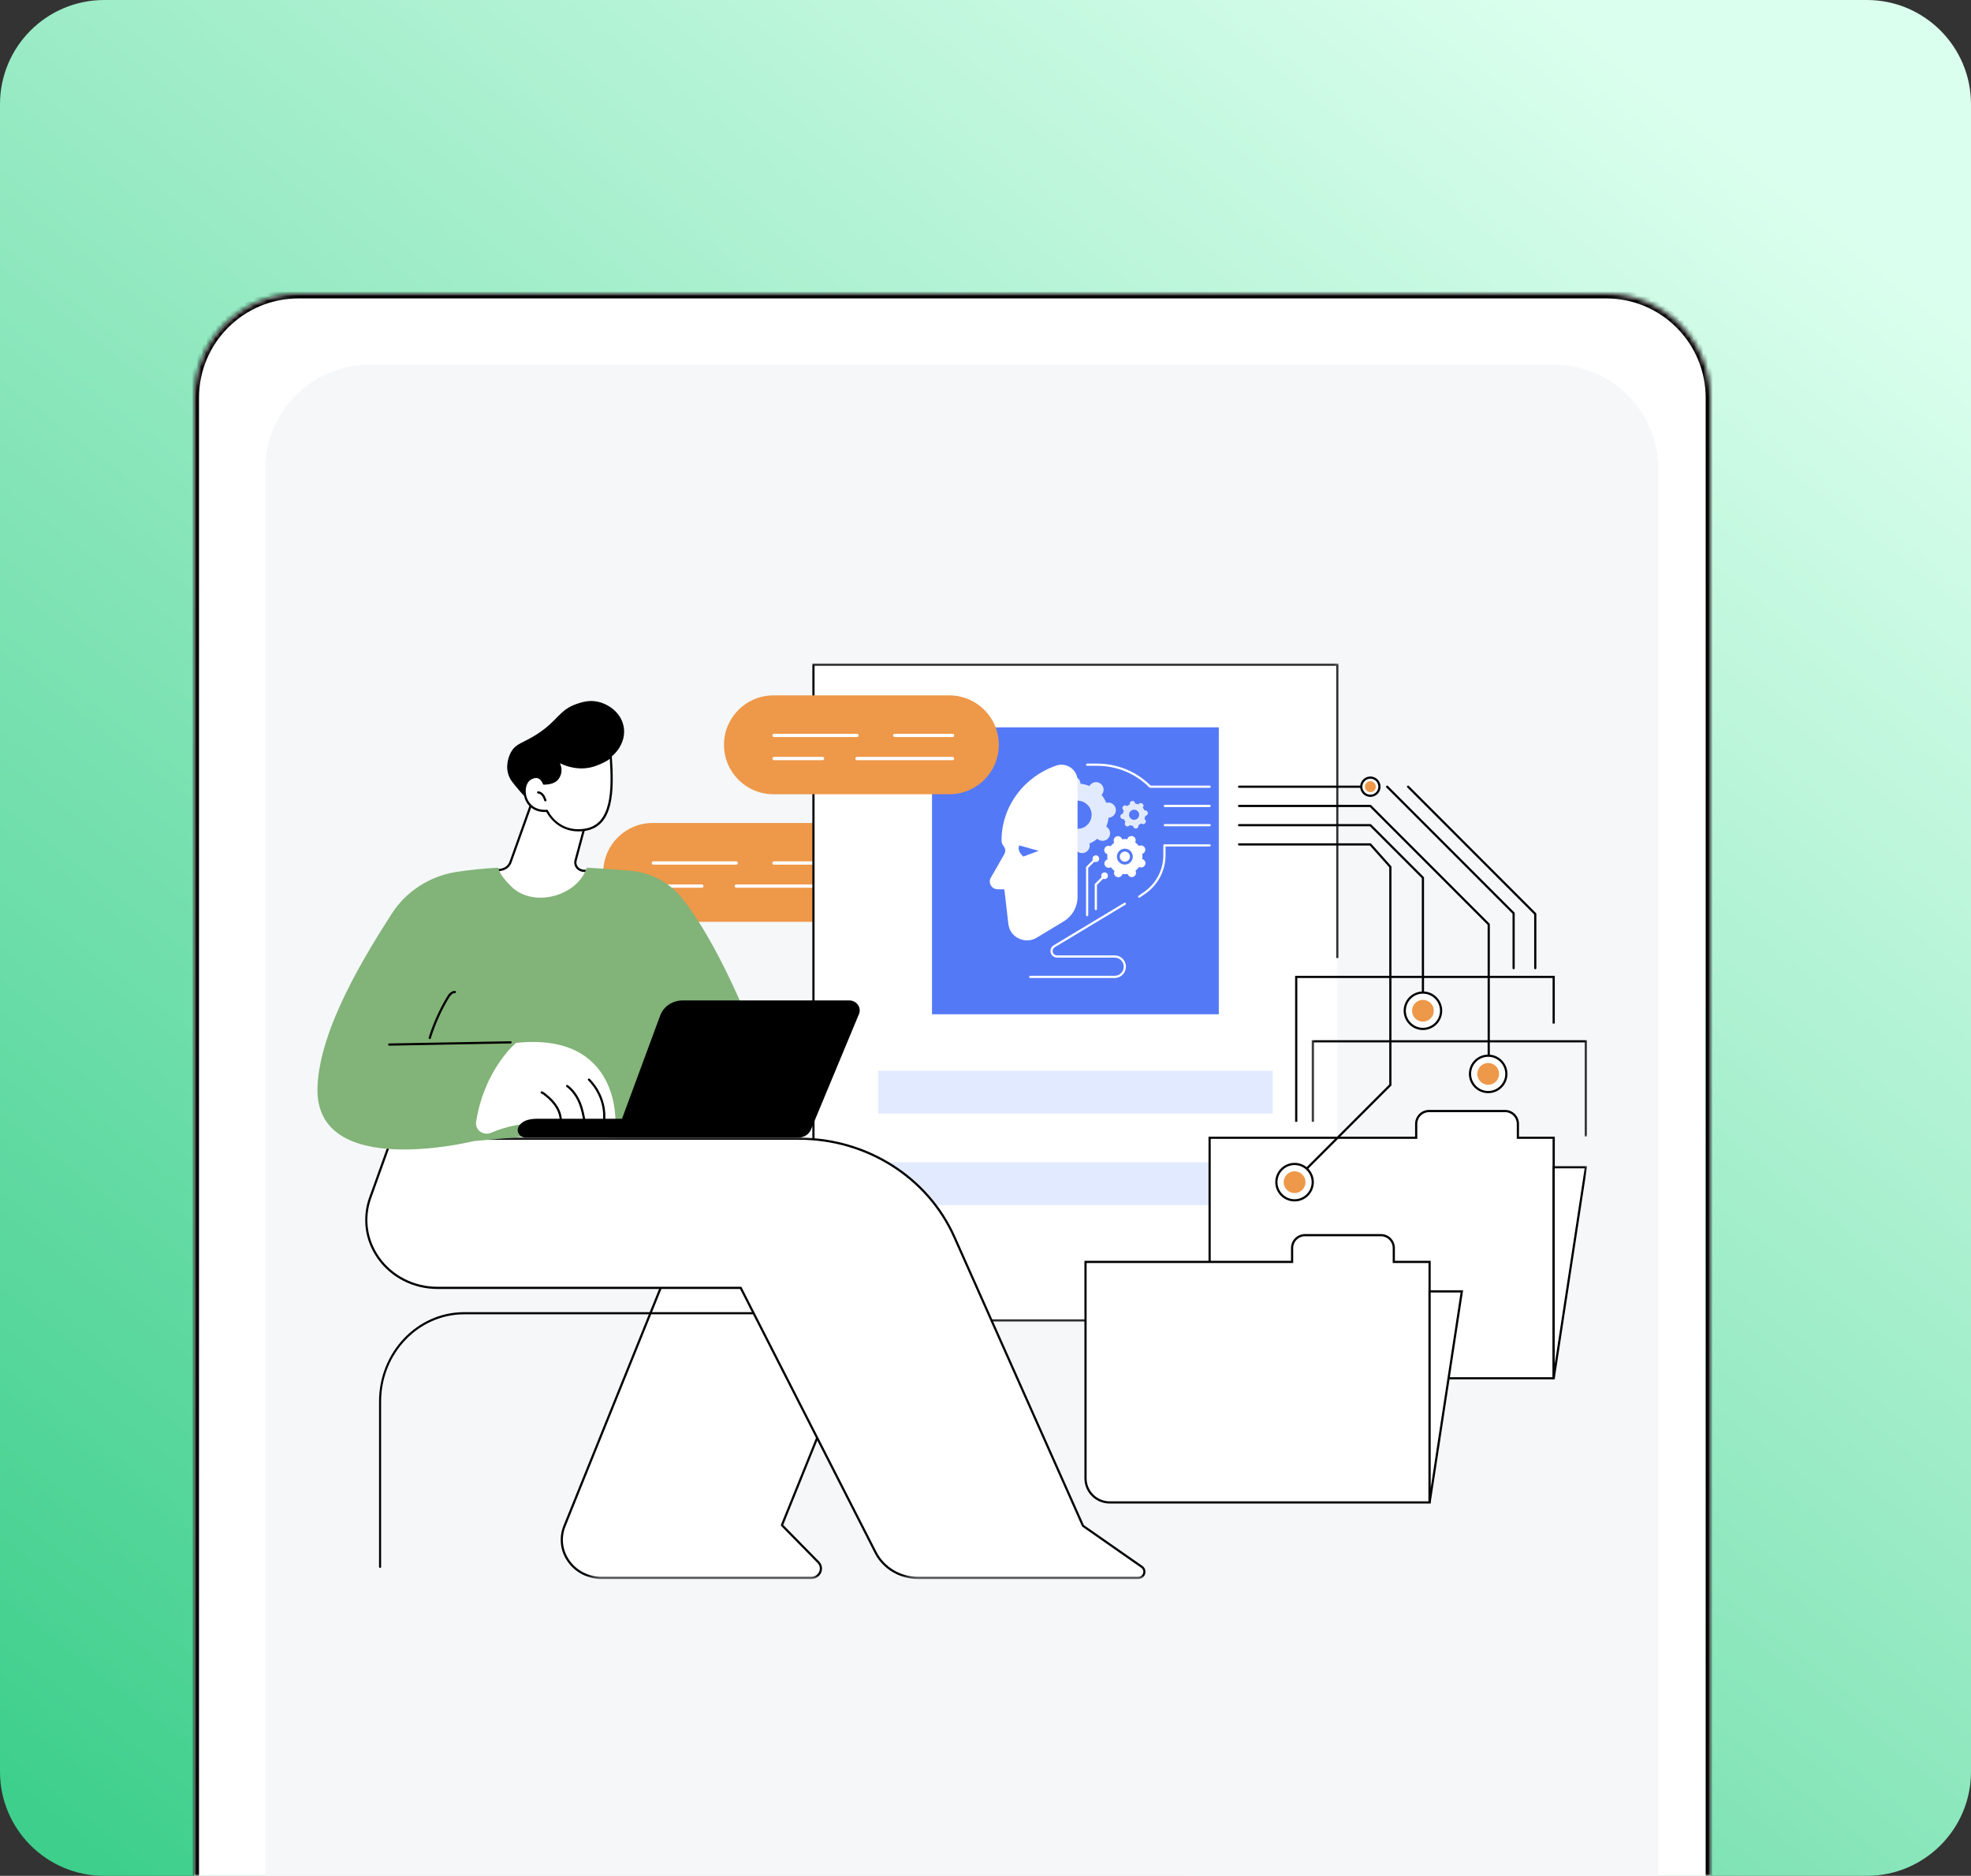 <svg width="416" height="396" viewBox="0 0 416 396" fill="none" xmlns="http://www.w3.org/2000/svg">
<rect x="0" y="0" width="416" height="396" fill="#333333" stroke="none"/>
<g clip-path="url(#clip0_3_768)">
<path d="M394 0H22C9.85 0 0 9.85 0 22V374C0 386.15 9.85 396 22 396H394C406.15 396 416 386.15 416 374V22C416 9.85 406.15 0 394 0Z" fill="url(#paint0_linear_3_768)"/>
<path d="M41 84C41 71.85 50.85 62 63 62H339C351.15 62 361 71.85 361 84V396H41V84Z" fill="white"/>
<mask id="mask0_3_768" style="mask-type:luminance" maskUnits="userSpaceOnUse" x="41" y="62" width="320" height="334">
<path d="M41 84C41 71.85 50.85 62 63 62H339C351.15 62 361 71.85 361 84V396H41V84Z" fill="white"/>
</mask>
<g mask="url(#mask0_3_768)">
<path d="M40 84C40 71.297 50.297 61 63 61H339C351.703 61 362 71.297 362 84H360C360 72.402 350.598 63 339 63H63C51.402 63 42 72.402 42 84H40ZM40 396V84C40 71.297 50.297 61 63 61V63C51.402 63 42 72.402 42 84V396H40ZM339 61C351.703 61 362 71.297 362 84V396H360V84C360 72.402 350.598 63 339 63V61Z" fill="black"/>
</g>
<path d="M56 99C56 86.85 65.85 77 78 77H328C340.15 77 350 86.85 350 99V396H56V99Z" fill="#F5F7F9"/>
<path d="M137.753 194.599H174.903C180.659 194.599 185.328 189.928 185.328 184.168C185.328 178.405 180.659 173.733 174.903 173.733H137.753C131.993 173.733 127.325 178.405 127.325 184.168C127.325 189.928 131.993 194.599 137.753 194.599Z" fill="#EE9849"/>
<path d="M148.129 187.408H137.899C137.708 187.408 137.552 187.252 137.552 187.062C137.552 186.871 137.708 186.715 137.899 186.715H148.129C148.323 186.715 148.479 186.871 148.479 187.062C148.479 187.252 148.323 187.408 148.129 187.408Z" fill="white"/>
<path d="M175.562 187.408H155.393C155.202 187.408 155.046 187.252 155.046 187.062C155.046 186.871 155.202 186.715 155.393 186.715H175.562C175.756 186.715 175.909 186.871 175.909 187.062C175.909 187.252 175.756 187.408 175.562 187.408Z" fill="white"/>
<path d="M155.393 182.532H137.899C137.708 182.532 137.552 182.376 137.552 182.182C137.552 181.991 137.708 181.835 137.899 181.835H155.393C155.587 181.835 155.739 181.991 155.739 182.182C155.739 182.376 155.587 182.532 155.393 182.532Z" fill="white"/>
<path d="M175.562 182.532H163.353C163.159 182.532 163.003 182.376 163.003 182.182C163.003 181.991 163.159 181.835 163.353 181.835H175.562C175.756 181.835 175.909 181.991 175.909 182.182C175.909 182.376 175.756 182.532 175.562 182.532Z" fill="white"/>
<mask id="mask1_3_768" style="mask-type:luminance" maskUnits="userSpaceOnUse" x="170" y="140" width="113" height="140">
<path d="M170.949 140H282.732V279.213H170.949V140Z" fill="white"/>
</mask>
<g mask="url(#mask1_3_768)">
<path d="M171.687 140.301H282.261V278.766H171.687V140.301Z" fill="white"/>
<path d="M245.853 278.998H171.455V140.069H282.494V202.241H282.029V140.534H171.919V278.534H245.853V278.998Z" fill="black"/>
</g>
<path d="M185.327 226.025H268.617V235.059H185.327V226.025Z" fill="#E2EAFF"/>
<path d="M185.327 245.348H268.617V254.383H185.327V245.348Z" fill="#E2EAFF"/>
<path d="M196.708 153.547H257.241V214.117H196.708V153.547Z" fill="#5479F7"/>
<path d="M233.682 169.443C233.616 169.45 233.553 169.467 233.491 169.485C233.238 168.871 232.898 168.31 232.49 167.814C232.535 167.769 232.576 167.717 232.614 167.665C233.141 166.955 232.989 165.953 232.282 165.427C231.571 164.903 230.57 165.052 230.043 165.763C230.005 165.815 229.97 165.87 229.939 165.926C229.343 165.68 228.709 165.517 228.05 165.454C228.047 165.392 228.043 165.326 228.036 165.264C227.905 164.387 227.09 163.787 226.217 163.916C225.344 164.047 224.741 164.862 224.872 165.735C224.879 165.801 224.897 165.863 224.914 165.926C224.301 166.179 223.739 166.518 223.244 166.931C223.199 166.886 223.15 166.844 223.095 166.802C222.388 166.279 221.386 166.428 220.859 167.139C220.333 167.849 220.485 168.851 221.195 169.377C221.247 169.415 221.303 169.45 221.358 169.481C221.109 170.077 220.949 170.712 220.887 171.37C220.825 171.373 220.759 171.377 220.693 171.387C219.82 171.519 219.22 172.333 219.348 173.207C219.48 174.08 220.294 174.683 221.168 174.551C221.234 174.544 221.296 174.527 221.358 174.51C221.611 175.123 221.951 175.685 222.36 176.18C222.315 176.225 222.273 176.277 222.235 176.329C221.708 177.04 221.861 178.041 222.571 178.568C223.278 179.091 224.28 178.942 224.807 178.232C224.845 178.18 224.879 178.124 224.91 178.069C225.507 178.315 226.141 178.478 226.799 178.537C226.803 178.603 226.806 178.668 226.817 178.731C226.945 179.604 227.759 180.207 228.632 180.079C229.506 179.947 230.109 179.133 229.977 178.259C229.967 178.194 229.953 178.131 229.935 178.069C230.549 177.816 231.107 177.476 231.606 177.064C231.651 177.109 231.699 177.151 231.751 177.192C232.462 177.715 233.463 177.566 233.99 176.856C234.513 176.146 234.364 175.144 233.654 174.617C233.602 174.579 233.547 174.544 233.491 174.513C233.737 173.917 233.9 173.283 233.962 172.625C234.025 172.621 234.091 172.618 234.153 172.607C235.026 172.476 235.629 171.661 235.501 170.788C235.369 169.915 234.555 169.312 233.682 169.443ZM227.867 174.936C226.245 175.179 224.73 174.059 224.488 172.437C224.245 170.816 225.364 169.301 226.986 169.059C228.608 168.816 230.119 169.935 230.362 171.557C230.604 173.179 229.488 174.693 227.867 174.936Z" fill="#E2EAFF"/>
<path d="M209.132 185.27C209.999 183.777 211.111 181.846 211.981 180.276C212.255 179.784 212.224 179.181 211.901 178.724C211.648 178.37 211.388 178.058 211.388 177.442C211.388 170.129 216.216 163.912 222.949 161.615C225.147 160.866 227.427 162.509 227.427 164.831V189.356C227.427 191.46 226.325 193.411 224.523 194.499L218.94 197.871C216.535 199.434 213.27 198.027 212.841 195.188C212.834 195.147 212.827 195.105 212.823 195.06C212.38 191.415 212.088 188.375 211.964 187.751L210.508 187.72C209.264 187.696 208.505 186.344 209.129 185.267L209.132 185.27Z" fill="white"/>
<path d="M219.245 179.611L215.107 178.467C214.816 179.25 215.107 180.037 215.981 180.82L219.245 179.611Z" fill="#5479F7"/>
<path d="M235.255 206.462H217.443C217.314 206.462 217.214 206.358 217.214 206.229C217.214 206.101 217.314 205.997 217.443 205.997H235.255C236.316 205.997 237.179 205.134 237.179 204.074C237.179 203.013 236.316 202.151 235.255 202.151H223.095C222.329 202.151 221.705 201.527 221.705 200.757C221.705 200.272 221.962 199.818 222.381 199.565L237.29 190.59C237.397 190.524 237.539 190.562 237.608 190.669C237.674 190.78 237.636 190.922 237.529 190.988L222.617 199.964C222.343 200.13 222.17 200.435 222.17 200.757C222.17 201.27 222.585 201.686 223.095 201.686H235.255C236.569 201.686 237.64 202.757 237.64 204.074C237.64 205.391 236.572 206.462 235.255 206.462Z" fill="white"/>
<path d="M240.471 178.55C240.437 178.564 240.405 178.581 240.374 178.599C240.149 178.301 239.882 178.044 239.588 177.829C239.605 177.798 239.619 177.764 239.633 177.729C239.82 177.265 239.595 176.738 239.134 176.554C238.669 176.367 238.142 176.592 237.959 177.057C237.945 177.091 237.931 177.126 237.924 177.161C237.564 177.109 237.193 177.112 236.822 177.171C236.812 177.136 236.801 177.102 236.787 177.067C236.593 176.606 236.06 176.395 235.602 176.592C235.145 176.786 234.93 177.317 235.124 177.777C235.141 177.812 235.155 177.843 235.176 177.875C234.878 178.1 234.618 178.367 234.407 178.661C234.372 178.644 234.341 178.627 234.306 178.613C233.842 178.429 233.315 178.654 233.131 179.115C232.944 179.58 233.169 180.106 233.63 180.29C233.669 180.304 233.703 180.314 233.738 180.325C233.686 180.685 233.689 181.056 233.748 181.427C233.714 181.437 233.679 181.447 233.644 181.461C233.183 181.659 232.972 182.189 233.166 182.65C233.364 183.107 233.894 183.322 234.351 183.125C234.386 183.111 234.417 183.094 234.452 183.076C234.677 183.374 234.94 183.634 235.238 183.846C235.218 183.877 235.204 183.911 235.19 183.946C235.003 184.41 235.228 184.937 235.692 185.121C236.153 185.308 236.68 185.083 236.867 184.618C236.881 184.584 236.891 184.549 236.898 184.514C237.259 184.566 237.63 184.563 238 184.504C238.011 184.539 238.021 184.573 238.035 184.608C238.233 185.069 238.763 185.28 239.224 185.086C239.681 184.889 239.896 184.358 239.699 183.898C239.685 183.866 239.667 183.832 239.65 183.801C239.948 183.575 240.208 183.308 240.419 183.014C240.451 183.035 240.485 183.049 240.52 183.062C240.981 183.25 241.507 183.024 241.695 182.56C241.882 182.099 241.657 181.572 241.192 181.385C241.157 181.371 241.123 181.361 241.088 181.35C241.14 180.99 241.137 180.619 241.078 180.252C241.112 180.241 241.147 180.228 241.182 180.214C241.639 180.016 241.854 179.486 241.657 179.029C241.462 178.568 240.932 178.353 240.471 178.55ZM238.073 182.383C237.217 182.747 236.233 182.352 235.869 181.499C235.505 180.647 235.9 179.659 236.753 179.295C237.605 178.931 238.593 179.327 238.957 180.179C239.321 181.032 238.922 182.019 238.073 182.383Z" fill="white"/>
<path d="M241.619 171.079C241.598 171.082 241.574 171.086 241.549 171.093C241.459 170.874 241.338 170.67 241.189 170.493C241.206 170.476 241.22 170.458 241.234 170.438C241.424 170.181 241.369 169.821 241.116 169.634C240.86 169.446 240.499 169.498 240.312 169.755C240.298 169.772 240.284 169.793 240.274 169.814C240.059 169.724 239.83 169.665 239.595 169.644C239.595 169.62 239.591 169.595 239.588 169.575C239.539 169.259 239.248 169.041 238.933 169.09C238.621 169.138 238.403 169.429 238.451 169.744C238.455 169.769 238.458 169.79 238.465 169.814C238.247 169.904 238.046 170.025 237.865 170.174C237.848 170.157 237.831 170.143 237.81 170.129C237.557 169.939 237.197 169.994 237.006 170.25C236.819 170.503 236.871 170.864 237.127 171.054C237.145 171.068 237.165 171.079 237.186 171.093C237.096 171.307 237.041 171.533 237.016 171.772C236.992 171.772 236.971 171.775 236.947 171.775C236.632 171.824 236.417 172.118 236.465 172.43C236.51 172.746 236.805 172.96 237.117 172.915C237.141 172.912 237.165 172.905 237.186 172.902C237.276 173.12 237.398 173.321 237.547 173.501C237.533 173.518 237.515 173.536 237.502 173.553C237.314 173.81 237.366 174.17 237.623 174.361C237.879 174.548 238.24 174.496 238.427 174.239C238.441 174.222 238.455 174.201 238.465 174.18C238.68 174.267 238.905 174.326 239.144 174.35C239.144 174.374 239.144 174.395 239.148 174.419C239.196 174.735 239.491 174.95 239.803 174.905C240.118 174.856 240.333 174.562 240.288 174.25C240.284 174.225 240.277 174.201 240.27 174.18C240.492 174.09 240.693 173.969 240.87 173.82C240.887 173.834 240.905 173.851 240.925 173.865C241.182 174.052 241.542 174 241.729 173.744C241.92 173.487 241.865 173.127 241.608 172.94C241.591 172.926 241.57 172.912 241.549 172.902C241.639 172.687 241.698 172.458 241.719 172.222C241.743 172.222 241.768 172.219 241.788 172.215C242.104 172.17 242.322 171.876 242.274 171.56C242.225 171.249 241.934 171.03 241.619 171.079ZM239.525 173.054C238.943 173.141 238.399 172.739 238.312 172.156C238.226 171.571 238.628 171.03 239.21 170.94C239.796 170.853 240.336 171.255 240.426 171.841C240.513 172.423 240.111 172.967 239.525 173.054Z" fill="#E2EAFF"/>
<path d="M236.343 180.841C236.343 181.43 236.822 181.912 237.414 181.912C238.003 181.912 238.485 181.43 238.485 180.841C238.485 180.248 238.003 179.767 237.414 179.767C236.822 179.767 236.343 180.248 236.343 180.841Z" fill="white"/>
<path d="M229.451 193.421C229.323 193.421 229.219 193.321 229.219 193.192V183.118C229.219 183.056 229.243 182.997 229.288 182.952L231.128 181.112C231.218 181.021 231.364 181.021 231.454 181.112C231.548 181.202 231.548 181.347 231.454 181.437L229.683 183.212V193.192C229.683 193.321 229.579 193.421 229.451 193.421Z" fill="white"/>
<path d="M230.587 181.274C230.587 181.666 230.903 181.981 231.291 181.981C231.683 181.981 231.998 181.666 231.998 181.274C231.998 180.886 231.683 180.567 231.291 180.567C230.903 180.567 230.587 180.886 230.587 181.274Z" fill="white"/>
<path d="M231.291 192.153C231.163 192.153 231.059 192.049 231.059 191.921V186.715C231.059 186.653 231.083 186.594 231.128 186.549L232.969 184.709C233.059 184.619 233.204 184.619 233.298 184.709C233.388 184.799 233.388 184.945 233.298 185.038L231.523 186.813V191.921C231.523 192.049 231.419 192.153 231.291 192.153Z" fill="white"/>
<path d="M232.428 184.872C232.428 185.263 232.744 185.579 233.132 185.579C233.523 185.579 233.839 185.263 233.839 184.872C233.839 184.484 233.523 184.168 233.132 184.168C232.744 184.168 232.428 184.484 232.428 184.872Z" fill="white"/>
<path d="M240.436 189.515C240.364 189.515 240.291 189.48 240.246 189.418C240.173 189.311 240.201 189.169 240.305 189.096L241.493 188.268C244.023 186.511 245.534 183.617 245.534 180.536V178.467C245.534 178.339 245.638 178.235 245.766 178.235H255.3C255.428 178.235 255.532 178.339 255.532 178.467C255.532 178.595 255.428 178.699 255.3 178.699H245.999V180.536C245.999 183.769 244.411 186.802 241.757 188.649L240.568 189.477C240.53 189.505 240.481 189.519 240.436 189.519V189.515Z" fill="white"/>
<path d="M255.3 174.43H245.853C245.725 174.43 245.621 174.326 245.621 174.198C245.621 174.07 245.725 173.966 245.853 173.966H255.3C255.428 173.966 255.532 174.07 255.532 174.198C255.532 174.326 255.428 174.43 255.3 174.43Z" fill="white"/>
<path d="M255.3 166.307H242.755C242.696 166.307 242.637 166.283 242.592 166.238C239.643 163.288 235.727 161.667 231.558 161.667H229.451C229.323 161.667 229.219 161.563 229.219 161.434C229.219 161.306 229.323 161.202 229.451 161.202H231.558C235.817 161.202 239.823 162.848 242.852 165.842H255.3C255.428 165.842 255.532 165.946 255.532 166.075C255.532 166.203 255.428 166.307 255.3 166.307Z" fill="white"/>
<path d="M255.3 170.368H245.853C245.725 170.368 245.621 170.264 245.621 170.136C245.621 170.008 245.725 169.904 245.853 169.904H255.3C255.428 169.904 255.532 170.008 255.532 170.136C255.532 170.264 255.428 170.368 255.3 170.368Z" fill="white"/>
<path d="M320.365 240.192V237.253C320.365 235.756 319.152 234.543 317.655 234.543H301.61C300.116 234.543 298.9 235.756 298.9 237.253V240.192H255.3V285.87C255.3 288.681 257.581 290.965 260.391 290.965H327.92V240.192H320.365Z" fill="white"/>
<path d="M328.152 291.194H260.391C257.456 291.194 255.071 288.806 255.071 285.87V239.959H298.671V237.253C298.671 235.631 299.988 234.311 301.61 234.311H317.658C319.28 234.311 320.597 235.631 320.597 237.253V239.959H328.156V291.194H328.152ZM255.532 240.424V285.87C255.532 288.549 257.712 290.729 260.391 290.729H327.688V240.42H320.133V237.253C320.133 235.887 319.02 234.775 317.655 234.775H301.61C300.244 234.775 299.132 235.887 299.132 237.253V240.42H255.532V240.424Z" fill="black"/>
<mask id="mask2_3_768" style="mask-type:luminance" maskUnits="userSpaceOnUse" x="327" y="246" width="8" height="46">
<path d="M327.092 246.388H335V291.633H327.092V246.388Z" fill="white"/>
</mask>
<g mask="url(#mask2_3_768)">
<path d="M327.92 246.409V290.961L334.726 246.409H327.92Z" fill="white"/>
</g>
<mask id="mask3_3_768" style="mask-type:luminance" maskUnits="userSpaceOnUse" x="327" y="245" width="8" height="47">
<path d="M327.092 245.5H335V291.633H327.092V245.5Z" fill="white"/>
</mask>
<g mask="url(#mask3_3_768)">
<path d="M328.149 290.999L327.691 290.965V246.176H334.997L328.149 290.999ZM328.152 246.641V287.911L334.46 246.641H328.152Z" fill="black"/>
</g>
<path d="M273.813 236.82H273.349V205.997H328.152V216.078H327.691V206.462H273.813V236.82Z" fill="black"/>
<mask id="mask4_3_768" style="mask-type:luminance" maskUnits="userSpaceOnUse" x="276" y="218" width="59" height="23">
<path d="M276.522 218.885H335V240.178H276.522V218.885Z" fill="white"/>
</mask>
<g mask="url(#mask4_3_768)">
<path d="M334.958 239.921H334.497V220.053H277.31V236.819H276.849V219.592H334.958V239.921Z" fill="black"/>
</g>
<path d="M294.176 266.398V263.459C294.176 261.962 292.963 260.749 291.466 260.749H275.421C273.924 260.749 272.711 261.962 272.711 263.459V266.398H229.111V312.077C229.111 314.887 231.392 317.171 234.202 317.171H301.731V266.398H294.176Z" fill="white"/>
<path d="M301.963 317.4H234.202C231.267 317.4 228.879 315.012 228.879 312.077V266.166H272.479V263.459C272.479 261.837 273.799 260.517 275.421 260.517H291.466C293.088 260.517 294.405 261.837 294.405 263.459V266.166H301.963V317.4ZM229.343 266.627V312.077C229.343 314.756 231.523 316.939 234.202 316.939H301.499V266.627H293.944V263.459C293.944 262.094 292.832 260.981 291.466 260.981H275.421C274.052 260.981 272.943 262.094 272.943 263.459V266.627H229.343Z" fill="black"/>
<path d="M301.731 272.615V317.171L308.537 272.615H301.731Z" fill="white"/>
<path d="M301.959 317.206L301.499 317.171V272.383H308.807L301.959 317.206ZM301.963 272.847V314.118L308.267 272.847H301.963Z" fill="black"/>
<mask id="mask5_3_768" style="mask-type:luminance" maskUnits="userSpaceOnUse" x="117" y="260" width="74" height="74">
<path d="M117.941 260.15H190.689V333.415H117.941V260.15Z" fill="white"/>
</mask>
<g mask="url(#mask5_3_768)">
<path d="M171.196 333.113H126.997C121.081 333.113 117.012 327.423 119.147 322.138L143.985 260.625H189.809L165.038 321.968L172.703 329.779C173.94 331.041 173.008 333.113 171.199 333.113H171.196Z" fill="white"/>
<path d="M171.195 333.345H126.996C124.05 333.345 121.333 331.924 119.729 329.551C118.208 327.291 117.916 324.557 118.932 322.051L143.769 260.538C143.807 260.452 143.891 260.393 143.984 260.393H189.809C189.885 260.393 189.958 260.431 189.999 260.497C190.041 260.559 190.051 260.642 190.02 260.712L165.307 321.913L172.866 329.616C173.489 330.251 173.666 331.152 173.327 331.959C172.97 332.815 172.152 333.345 171.195 333.345ZM144.143 260.857L119.362 322.225C118.409 324.588 118.682 327.163 120.117 329.291C121.632 331.54 124.206 332.881 127 332.881H171.199C171.965 332.881 172.616 332.458 172.9 331.779C173.171 331.134 173.035 330.448 172.536 329.939L164.871 322.131C164.805 322.065 164.788 321.965 164.822 321.881L189.465 260.857H144.14H144.143Z" fill="black"/>
</g>
<mask id="mask6_3_768" style="mask-type:luminance" maskUnits="userSpaceOnUse" x="77" y="239" width="166" height="95">
<path d="M77.131 239.745H242.145V333.415H77.131V239.745Z" fill="white"/>
</mask>
<g mask="url(#mask6_3_768)">
<path d="M82.62 240.376L78.139 252.842C74.788 262.164 82.013 271.874 92.306 271.874H156.335L184.815 327.759C186.485 331.034 189.957 333.113 193.766 333.113H240.187C241.5 333.113 242.048 331.505 240.987 330.764L228.577 322.107L201.439 261.159C195.824 248.555 182.905 240.376 168.603 240.376H82.62Z" fill="white"/>
</g>
<mask id="mask7_3_768" style="mask-type:luminance" maskUnits="userSpaceOnUse" x="76" y="239" width="167" height="95">
<path d="M76.244 239.745H242.145V333.415H76.244V239.745Z" fill="white"/>
</mask>
<g mask="url(#mask7_3_768)">
<path d="M240.187 333.345H193.766C189.899 333.345 186.305 331.193 184.607 327.863L156.193 272.106H92.306C87.236 272.106 82.516 269.698 79.681 265.664C76.989 261.834 76.348 257.132 77.918 252.765L82.402 240.296C82.436 240.206 82.523 240.144 82.62 240.144H168.603C183.02 240.144 195.991 248.354 201.647 261.062L228.761 321.954L241.119 330.573C241.673 330.961 241.906 331.623 241.708 332.257C241.5 332.919 240.904 333.345 240.187 333.345ZM82.783 240.608L78.354 252.921C76.836 257.146 77.457 261.692 80.059 265.397C82.807 269.306 87.385 271.642 92.306 271.642H156.332C156.422 271.642 156.498 271.69 156.54 271.77L185.019 327.651C186.638 330.829 190.072 332.881 193.766 332.881H240.187C240.807 332.881 241.157 332.472 241.268 332.119C241.375 331.772 241.323 331.283 240.852 330.954L228.446 322.297C228.411 322.273 228.383 322.242 228.366 322.2L201.227 261.252C195.644 248.711 182.836 240.608 168.603 240.608H82.783Z" fill="black"/>
</g>
<path d="M112.327 169.181L107.752 181.993C107.458 182.814 106.73 183.42 105.846 183.587L103.809 183.965C103.809 183.965 109.104 194.978 118.031 193.134C126.958 191.291 124.993 183.965 124.993 183.965L123.108 183.819C121.975 183.729 121.202 182.686 121.486 181.636L123.607 173.762C123.607 173.762 114.957 167.081 112.327 169.181Z" fill="white"/>
<path d="M116.045 193.574C108.268 193.574 103.649 184.169 103.597 184.065C103.566 183.999 103.569 183.923 103.6 183.86C103.632 183.795 103.694 183.75 103.763 183.736L105.801 183.358C106.605 183.209 107.267 182.654 107.534 181.916L112.108 169.101C112.122 169.063 112.146 169.025 112.181 168.997C114.922 166.814 123.388 173.301 123.745 173.578C123.822 173.634 123.853 173.731 123.829 173.821L121.708 181.698C121.593 182.117 121.673 182.561 121.926 182.921C122.2 183.306 122.636 183.549 123.122 183.587L125.01 183.736C125.107 183.743 125.191 183.812 125.215 183.905C125.249 184.027 125.988 186.889 124.355 189.537C123.17 191.46 121.06 192.746 118.076 193.363C117.376 193.505 116.7 193.574 116.045 193.574ZM104.155 184.138C105.046 185.805 110.119 194.534 117.982 192.909C120.834 192.32 122.844 191.103 123.96 189.298C125.277 187.163 124.931 184.806 124.802 184.183L123.087 184.051C122.463 184.002 121.902 183.687 121.548 183.188C121.216 182.717 121.112 182.128 121.261 181.577L123.34 173.849C120.897 171.988 114.583 167.829 112.521 169.323L107.967 182.072C107.648 182.966 106.851 183.632 105.888 183.812L104.155 184.138Z" fill="black"/>
<path d="M131.605 153.246C132.385 156.944 129.381 160.295 126.781 160.915C126.691 160.936 126.598 160.957 126.508 160.974C126.452 161.158 126.386 161.341 126.296 161.522C125.274 163.663 122.349 164.706 119.892 164.491C119.182 165.223 118.253 166.238 117.269 167.524C114.125 171.627 111.897 169.783 108.632 165.718C108.199 165.178 107.572 164.488 107.246 163.341C106.602 161.068 107.718 159.019 107.86 158.766C108.924 156.881 110.296 156.95 113.311 155.01C117.889 152.064 117.969 149.812 121.909 148.536C122.949 148.2 124.262 147.795 125.898 148.082C128.282 148.498 130.985 150.328 131.602 153.246H131.605Z" fill="black"/>
<path d="M115.442 171.173C115.442 171.173 117.66 176.077 123.468 175.169C129.273 174.265 129.419 167.188 128.902 159.671C128.32 160.382 127.021 160.929 125.995 161.345C121.819 163.047 118.066 160.818 117.511 160.531C118.506 161.702 118.509 163.293 117.671 164.371C117.21 164.963 116.336 165.393 114.794 165.417C114.794 165.417 114.06 163.064 111.869 164.43C109.679 165.795 110.494 171.565 115.442 171.173Z" fill="white"/>
<path d="M122.082 175.512C117.729 175.512 115.705 172.161 115.307 171.412C113.085 171.53 111.384 170.435 110.729 168.449C110.171 166.755 110.611 164.942 111.748 164.232C112.475 163.778 113.141 163.657 113.72 163.875C114.444 164.142 114.815 164.856 114.953 165.181C116.177 165.136 117.029 164.814 117.487 164.225C118.291 163.192 118.228 161.733 117.334 160.68C117.265 160.597 117.261 160.475 117.331 160.389C117.4 160.302 117.518 160.274 117.618 160.326L117.729 160.385C121.299 162.302 124.147 161.848 125.908 161.13C126.802 160.766 128.157 160.215 128.722 159.526C128.781 159.449 128.881 159.422 128.971 159.449C129.061 159.481 129.124 159.56 129.134 159.657C129.623 166.772 129.633 174.445 123.503 175.398C123.004 175.477 122.529 175.512 122.082 175.512ZM115.442 170.941C115.535 170.941 115.615 170.993 115.653 171.076C115.74 171.27 117.871 175.81 123.43 174.94C129.034 174.067 129.145 166.956 128.704 160.191C128.053 160.732 127.062 161.161 126.084 161.56C124.341 162.27 121.597 162.738 118.18 161.13C118.717 162.239 118.613 163.535 117.854 164.513C117.286 165.244 116.256 165.625 114.801 165.649C114.686 165.656 114.603 165.587 114.575 165.486C114.572 165.479 114.277 164.575 113.557 164.308C113.117 164.145 112.59 164.253 111.99 164.627C111.048 165.216 110.687 166.834 111.169 168.307C111.768 170.12 113.363 171.104 115.425 170.941C115.431 170.941 115.438 170.941 115.442 170.941Z" fill="black"/>
<path d="M115.103 169.188C115.009 169.188 114.919 169.129 114.885 169.035C114.76 168.682 114.628 168.318 114.41 168.027C114.181 167.722 113.873 167.535 113.568 167.514C113.439 167.503 113.342 167.392 113.353 167.264C113.36 167.14 113.471 167.046 113.599 167.049C114.039 167.081 114.469 167.334 114.781 167.746C115.041 168.096 115.183 168.495 115.321 168.879C115.363 168.997 115.3 169.132 115.183 169.174C115.155 169.184 115.127 169.188 115.103 169.188Z" fill="black"/>
<path d="M144.109 189.79C141.468 186.373 137.434 184.204 133.016 183.812C130.496 183.59 127.343 183.355 123.822 183.181C123.628 183.788 123.357 184.377 123.004 184.928C121.985 186.54 120.387 187.777 118.606 188.546C116.825 189.315 114.832 189.662 112.884 189.437C110.978 189.215 109.166 188.439 107.846 187.077C106.775 185.971 105.486 184.63 105.156 183.178C101.961 183.348 99.445 183.604 96.448 184.051C90.726 184.911 85.704 188.172 82.679 192.902C77.131 201.566 67.528 216.977 67.015 229.377C66.187 249.359 100.055 240.879 100.055 240.879L138.1 237.535L160.137 221.198C160.137 221.198 153.279 201.653 144.109 189.79Z" fill="#82B378"/>
<path d="M100.488 236.842C100.228 238.526 102.01 239.825 103.632 239.136C106.951 237.725 110.549 237.015 114.177 237.049L129.883 237.202C129.883 237.202 131.106 217.819 108.906 220.159C108.906 220.159 102.207 225.741 100.488 236.842Z" fill="white"/>
<path d="M118.315 237.507C118.304 237.507 118.291 237.507 118.28 237.503C118.155 237.486 118.065 237.368 118.086 237.24C118.249 236.179 117.989 234.994 117.351 233.909C116.814 232.991 116.021 232.128 114.922 231.269C114.714 231.106 114.492 230.939 114.246 230.835C114.128 230.783 114.073 230.648 114.122 230.53C114.17 230.413 114.305 230.357 114.423 230.406C114.725 230.53 114.974 230.721 115.206 230.901C116.353 231.802 117.185 232.707 117.75 233.674C118.44 234.849 118.724 236.141 118.544 237.309C118.526 237.423 118.429 237.507 118.315 237.507Z" fill="black"/>
<path d="M123.392 237.229C123.278 237.229 123.181 237.146 123.163 237.032C122.973 235.749 122.699 234.249 122.117 232.852C121.517 231.407 120.633 230.232 119.566 229.446C119.462 229.369 119.441 229.224 119.517 229.12C119.594 229.016 119.736 228.995 119.84 229.071C120.976 229.907 121.912 231.151 122.543 232.672C123.146 234.117 123.427 235.652 123.621 236.962C123.638 237.091 123.551 237.208 123.427 237.226C123.413 237.229 123.402 237.229 123.392 237.229Z" fill="black"/>
<path d="M127.457 237.23C127.447 237.23 127.44 237.23 127.43 237.226C127.301 237.212 127.211 237.094 127.229 236.97C127.908 231.515 124.182 228.122 124.144 228.087C124.047 228.004 124.04 227.859 124.123 227.762C124.21 227.665 124.356 227.658 124.453 227.741C124.491 227.779 128.396 231.331 127.686 237.025C127.672 237.143 127.572 237.23 127.457 237.23Z" fill="black"/>
<path d="M168.229 240.14H110.948C110.612 240.14 110.272 240.057 109.991 239.874C109.336 239.44 109.108 238.671 109.368 238.006C110.043 236.647 111.44 236.172 113.502 236.172H171.986L171.227 238.148C170.759 239.347 169.564 240.14 168.229 240.14Z" fill="black"/>
<path d="M168.555 240.141C169.703 240.141 170.732 239.472 171.155 238.453L181.295 214.073C181.565 213.425 181.482 212.694 181.073 212.118C180.667 211.54 179.985 211.197 179.26 211.197H144.054C141.933 211.197 140.041 212.475 139.334 214.392L129.814 240.141H168.555Z" fill="black"/>
<path d="M82.146 220.744C82.021 220.744 81.917 220.64 81.914 220.515C81.914 220.387 82.014 220.28 82.142 220.28L107.752 219.812H107.756C107.884 219.812 107.985 219.916 107.988 220.04C107.992 220.169 107.888 220.276 107.759 220.276L82.149 220.744H82.146Z" fill="black"/>
<path d="M90.699 219.351C90.674 219.351 90.653 219.347 90.629 219.34C90.508 219.302 90.439 219.17 90.477 219.049C91.412 216.069 92.698 213.189 94.306 210.486C94.646 209.917 95.193 209.162 96.018 209.19C96.143 209.197 96.247 209.301 96.24 209.429C96.237 209.557 96.129 209.664 96.001 209.654C95.55 209.644 95.145 209.98 94.705 210.721C93.118 213.393 91.842 216.242 90.92 219.188C90.889 219.285 90.799 219.351 90.699 219.351Z" fill="black"/>
<path d="M80.217 331C80.095 331 80 330.897 80 330.769V295.871C80 285.465 88.062 277 97.976 277H158.78C158.901 277 159 277.1 159 277.231C159 277.358 158.901 277.458 158.78 277.458H97.976C88.305 277.458 80.437 285.72 80.437 295.871V330.769C80.437 330.897 80.342 331 80.217 331Z" fill="black"/>
<path d="M289.228 166.307H261.521C261.393 166.307 261.289 166.203 261.289 166.074C261.289 165.946 261.393 165.842 261.521 165.842H289.228C289.356 165.842 289.46 165.946 289.46 166.074C289.46 166.203 289.356 166.307 289.228 166.307Z" fill="black"/>
<path d="M314.21 226.933C314.082 226.933 313.978 226.829 313.978 226.7V195.23L289.134 170.368H261.521C261.393 170.368 261.289 170.264 261.289 170.136C261.289 170.008 261.393 169.904 261.521 169.904H289.228C289.29 169.904 289.349 169.928 289.394 169.973L314.373 194.97C314.418 195.012 314.443 195.071 314.443 195.133V226.704C314.443 226.832 314.339 226.936 314.21 226.936V226.933Z" fill="black"/>
<path d="M300.324 213.996C300.196 213.996 300.092 213.895 300.092 213.767V185.395L289.134 174.43H261.521C261.393 174.43 261.289 174.326 261.289 174.198C261.289 174.07 261.393 173.966 261.521 173.966H289.228C289.29 173.966 289.349 173.99 289.394 174.031L300.487 185.135C300.532 185.18 300.556 185.239 300.556 185.301V213.767C300.556 213.895 300.452 213.996 300.324 213.996Z" fill="black"/>
<path d="M273.231 249.503C273.172 249.503 273.109 249.482 273.064 249.437C272.974 249.347 272.974 249.198 273.064 249.108L293.216 228.942V183.09L289.124 178.491H261.521C261.393 178.491 261.289 178.387 261.289 178.259C261.289 178.131 261.393 178.027 261.521 178.027H289.228C289.293 178.027 289.356 178.058 289.401 178.107L293.622 182.847C293.66 182.889 293.681 182.944 293.681 183V229.039C293.681 229.102 293.656 229.161 293.615 229.206L273.394 249.437C273.349 249.482 273.29 249.507 273.231 249.507V249.503Z" fill="black"/>
<path d="M276.613 247.767C276.731 247.989 276.828 248.221 276.901 248.464C276.974 248.703 277.025 248.949 277.05 249.202C277.074 249.451 277.074 249.704 277.05 249.954C277.025 250.203 276.977 250.45 276.904 250.692C276.828 250.935 276.734 251.167 276.617 251.389C276.495 251.61 276.357 251.818 276.197 252.012C276.038 252.21 275.861 252.387 275.667 252.546C275.469 252.706 275.262 252.844 275.04 252.965C274.818 253.083 274.586 253.18 274.347 253.253C274.104 253.326 273.858 253.374 273.608 253.399C273.356 253.426 273.106 253.426 272.856 253.402C272.603 253.374 272.357 253.326 272.118 253.253C271.876 253.18 271.644 253.087 271.422 252.965C271.2 252.848 270.992 252.709 270.798 252.55C270.604 252.39 270.424 252.21 270.264 252.016C270.105 251.822 269.966 251.614 269.848 251.392C269.727 251.167 269.634 250.938 269.557 250.696C269.485 250.453 269.436 250.207 269.412 249.957C269.387 249.708 269.387 249.455 269.412 249.205C269.436 248.952 269.485 248.706 269.557 248.467C269.63 248.225 269.727 247.992 269.845 247.771C269.963 247.549 270.105 247.341 270.264 247.143C270.424 246.949 270.6 246.773 270.794 246.613C270.989 246.454 271.196 246.312 271.418 246.194C271.644 246.076 271.872 245.979 272.115 245.906C272.357 245.833 272.6 245.785 272.853 245.757C273.103 245.733 273.356 245.733 273.605 245.757C273.855 245.781 274.101 245.83 274.343 245.906C274.582 245.979 274.814 246.073 275.036 246.194C275.258 246.312 275.469 246.45 275.664 246.61C275.858 246.769 276.034 246.946 276.194 247.143C276.357 247.337 276.495 247.545 276.613 247.767Z" fill="white"/>
<path d="M273.231 253.627C270.986 253.627 269.159 251.804 269.159 249.559C269.159 247.313 270.986 245.487 273.231 245.487C275.473 245.487 277.3 247.313 277.3 249.559C277.3 251.804 275.473 253.627 273.231 253.627ZM273.231 245.951C271.242 245.951 269.624 247.57 269.624 249.559C269.624 251.548 271.242 253.166 273.231 253.166C275.217 253.166 276.835 251.548 276.835 249.559C276.835 247.57 275.217 245.951 273.231 245.951Z" fill="black"/>
<path d="M273.605 247.296C273.906 247.344 274.187 247.448 274.447 247.608C274.707 247.767 274.925 247.972 275.102 248.221C275.282 248.467 275.403 248.741 275.476 249.036C275.545 249.334 275.556 249.632 275.507 249.933C275.459 250.235 275.351 250.515 275.192 250.775C275.033 251.035 274.828 251.253 274.582 251.43C274.332 251.61 274.062 251.732 273.764 251.804C273.47 251.874 273.172 251.884 272.87 251.836C272.569 251.787 272.288 251.683 272.028 251.52C271.768 251.361 271.55 251.156 271.373 250.91C271.193 250.661 271.071 250.391 270.999 250.093C270.929 249.794 270.919 249.496 270.967 249.195C271.016 248.893 271.123 248.616 271.283 248.356C271.442 248.096 271.647 247.878 271.893 247.698C272.142 247.521 272.413 247.396 272.711 247.327C273.005 247.258 273.303 247.244 273.605 247.296Z" fill="#EE9849"/>
<path d="M289.546 164.182C289.796 164.224 290.032 164.31 290.246 164.446C290.465 164.577 290.645 164.747 290.794 164.955C290.943 165.163 291.047 165.388 291.106 165.638C291.165 165.884 291.172 166.133 291.134 166.386C291.092 166.636 291.005 166.871 290.87 167.086C290.735 167.305 290.565 167.485 290.361 167.634C290.153 167.783 289.928 167.887 289.678 167.946C289.432 168.005 289.183 168.012 288.93 167.973C288.68 167.932 288.444 167.845 288.23 167.71C288.015 167.578 287.831 167.405 287.682 167.201C287.533 166.993 287.429 166.767 287.37 166.518C287.311 166.272 287.304 166.022 287.346 165.769C287.384 165.52 287.474 165.284 287.606 165.069C287.741 164.851 287.911 164.667 288.115 164.518C288.323 164.373 288.548 164.269 288.798 164.21C289.044 164.151 289.293 164.141 289.546 164.182Z" fill="white"/>
<path d="M289.228 168.227C288.043 168.227 287.079 167.263 287.079 166.074C287.079 164.889 288.043 163.922 289.228 163.922C290.413 163.922 291.38 164.889 291.38 166.074C291.38 167.263 290.413 168.227 289.228 168.227ZM289.228 164.387C288.299 164.387 287.543 165.142 287.543 166.074C287.543 167.003 288.299 167.762 289.228 167.762C290.16 167.762 290.915 167.003 290.915 166.074C290.915 165.142 290.16 164.387 289.228 164.387Z" fill="black"/>
<path d="M290.378 166.075C290.378 166.709 289.862 167.225 289.228 167.225C288.593 167.225 288.081 166.709 288.081 166.075C288.081 165.44 288.593 164.924 289.228 164.924C289.862 164.924 290.378 165.44 290.378 166.075Z" fill="#EE9849"/>
<path d="M300.844 209.567C301.094 209.601 301.34 209.66 301.575 209.743C301.814 209.827 302.04 209.931 302.258 210.059C302.476 210.187 302.677 210.333 302.868 210.502C303.055 210.669 303.225 210.856 303.377 211.057C303.526 211.258 303.658 211.473 303.769 211.698C303.876 211.927 303.963 212.159 304.025 212.405C304.091 212.648 304.129 212.897 304.143 213.147C304.157 213.4 304.147 213.649 304.112 213.899C304.077 214.152 304.019 214.394 303.935 214.633C303.852 214.869 303.748 215.098 303.62 215.316C303.492 215.531 303.343 215.735 303.176 215.922C303.01 216.11 302.826 216.283 302.622 216.432C302.421 216.584 302.21 216.716 301.981 216.827C301.756 216.934 301.52 217.021 301.274 217.083C301.031 217.149 300.785 217.187 300.532 217.201C300.279 217.215 300.03 217.205 299.78 217.17C299.531 217.135 299.288 217.076 299.049 216.993C298.813 216.91 298.585 216.806 298.366 216.678C298.151 216.55 297.947 216.401 297.76 216.234C297.573 216.065 297.403 215.881 297.25 215.68C297.098 215.479 296.966 215.264 296.859 215.039C296.748 214.81 296.661 214.574 296.599 214.332C296.536 214.086 296.495 213.84 296.481 213.587C296.467 213.337 296.478 213.084 296.512 212.835C296.547 212.585 296.606 212.343 296.689 212.103C296.772 211.864 296.876 211.639 297.004 211.421C297.133 211.202 297.282 211.001 297.448 210.814C297.618 210.624 297.801 210.454 298.002 210.301C298.203 210.152 298.418 210.021 298.644 209.91C298.872 209.802 299.104 209.716 299.35 209.65C299.593 209.587 299.843 209.549 300.092 209.535C300.345 209.522 300.595 209.532 300.844 209.567Z" fill="white"/>
<path d="M300.324 217.444C298.078 217.444 296.255 215.617 296.255 213.372C296.255 211.13 298.078 209.303 300.324 209.303C302.566 209.303 304.392 211.13 304.392 213.372C304.392 215.617 302.566 217.444 300.324 217.444ZM300.324 209.764C298.335 209.764 296.72 211.383 296.72 213.372C296.72 215.361 298.335 216.979 300.324 216.979C302.313 216.979 303.928 215.361 303.928 213.372C303.928 211.383 302.313 209.764 300.324 209.764Z" fill="black"/>
<path d="M302.622 213.372C302.622 213.677 302.563 213.971 302.448 214.252C302.331 214.533 302.164 214.782 301.949 214.997C301.734 215.216 301.485 215.382 301.204 215.496C300.924 215.614 300.629 215.673 300.324 215.673C300.019 215.673 299.724 215.614 299.444 215.496C299.163 215.382 298.914 215.216 298.699 214.997C298.484 214.782 298.317 214.533 298.2 214.252C298.085 213.971 298.026 213.677 298.026 213.372C298.026 213.067 298.085 212.772 298.2 212.492C298.317 212.211 298.484 211.961 298.699 211.747C298.914 211.532 299.163 211.365 299.444 211.248C299.724 211.13 300.019 211.071 300.324 211.071C300.629 211.071 300.924 211.13 301.204 211.248C301.485 211.365 301.734 211.532 301.949 211.747C302.164 211.961 302.331 212.211 302.448 212.492C302.563 212.772 302.622 213.067 302.622 213.372Z" fill="#EE9849"/>
<path d="M317.936 226.7C317.936 226.953 317.912 227.203 317.86 227.449C317.811 227.698 317.738 227.937 317.641 228.17C317.548 228.405 317.426 228.624 317.288 228.835C317.149 229.043 316.99 229.237 316.81 229.417C316.633 229.594 316.439 229.753 316.231 229.895C316.019 230.034 315.798 230.152 315.565 230.249C315.333 230.346 315.094 230.419 314.845 230.467C314.599 230.516 314.349 230.54 314.096 230.54C313.847 230.54 313.597 230.516 313.348 230.467C313.101 230.419 312.862 230.346 312.63 230.249C312.395 230.152 312.176 230.034 311.965 229.895C311.757 229.753 311.563 229.594 311.383 229.417C311.206 229.237 311.046 229.043 310.908 228.835C310.766 228.624 310.648 228.405 310.551 228.17C310.457 227.937 310.385 227.698 310.333 227.449C310.284 227.203 310.26 226.953 310.26 226.7C310.26 226.451 310.284 226.201 310.333 225.952C310.385 225.706 310.457 225.466 310.551 225.231C310.648 224.999 310.766 224.777 310.908 224.569C311.046 224.357 311.206 224.163 311.383 223.987C311.563 223.806 311.757 223.65 311.965 223.508C312.176 223.37 312.395 223.252 312.63 223.155C312.862 223.058 313.101 222.985 313.348 222.937C313.597 222.885 313.847 222.86 314.096 222.86C314.349 222.86 314.599 222.885 314.845 222.937C315.094 222.985 315.333 223.058 315.565 223.155C315.798 223.252 316.019 223.37 316.231 223.508C316.439 223.65 316.633 223.806 316.81 223.987C316.99 224.163 317.149 224.357 317.288 224.569C317.426 224.777 317.548 224.999 317.641 225.231C317.738 225.466 317.811 225.706 317.86 225.952C317.912 226.201 317.936 226.451 317.936 226.7Z" fill="white"/>
<path d="M314.096 230.772C311.854 230.772 310.027 228.946 310.027 226.7C310.027 224.454 311.854 222.628 314.096 222.628C316.342 222.628 318.164 224.458 318.164 226.7C318.164 228.946 316.342 230.772 314.096 230.772ZM314.096 223.093C312.11 223.093 310.492 224.711 310.492 226.704C310.492 228.693 312.11 230.311 314.096 230.311C316.085 230.311 317.703 228.693 317.703 226.704C317.703 224.714 316.085 223.093 314.096 223.093Z" fill="black"/>
<path d="M316.397 226.7C316.397 227.005 316.338 227.3 316.22 227.58C316.106 227.865 315.94 228.111 315.721 228.329C315.506 228.544 315.257 228.71 314.976 228.828C314.696 228.942 314.401 229.001 314.096 229.001C313.791 229.001 313.5 228.942 313.219 228.828C312.935 228.71 312.689 228.544 312.471 228.329C312.256 228.111 312.089 227.865 311.975 227.58C311.857 227.3 311.798 227.005 311.798 226.7C311.798 226.395 311.857 226.104 311.975 225.82C312.089 225.539 312.256 225.29 312.471 225.075C312.689 224.86 312.935 224.694 313.219 224.576C313.5 224.458 313.791 224.403 314.096 224.403C314.401 224.403 314.696 224.458 314.976 224.576C315.257 224.694 315.506 224.86 315.721 225.075C315.94 225.29 316.106 225.539 316.22 225.82C316.338 226.104 316.397 226.395 316.397 226.7Z" fill="#EE9849"/>
<path d="M319.464 204.614C319.336 204.614 319.235 204.51 319.235 204.382V192.887L292.603 166.237C292.509 166.147 292.509 166.002 292.603 165.912C292.693 165.821 292.839 165.821 292.929 165.912L319.63 192.627C319.672 192.672 319.696 192.731 319.696 192.794V204.382C319.696 204.51 319.592 204.614 319.464 204.614Z" fill="black"/>
<path d="M324.035 204.614C323.907 204.614 323.803 204.51 323.803 204.382V193.036L297.025 166.237C296.935 166.147 296.935 166.002 297.025 165.912C297.115 165.821 297.26 165.821 297.35 165.912L324.198 192.773C324.239 192.818 324.264 192.877 324.264 192.939V204.382C324.264 204.51 324.163 204.614 324.035 204.614Z" fill="black"/>
<path d="M163.231 167.665H200.385C206.141 167.665 210.809 162.997 210.809 157.234C210.809 151.474 206.141 146.803 200.385 146.803H163.231C157.475 146.803 152.807 151.474 152.807 157.234C152.807 162.997 157.475 167.665 163.231 167.665Z" fill="#EE9849"/>
<path d="M173.611 160.478H163.381C163.187 160.478 163.031 160.322 163.031 160.131C163.031 159.937 163.187 159.781 163.381 159.781H173.611C173.802 159.781 173.958 159.937 173.958 160.131C173.958 160.322 173.802 160.478 173.611 160.478Z" fill="white"/>
<path d="M201.044 160.478H180.875C180.681 160.478 180.525 160.322 180.525 160.131C180.525 159.937 180.681 159.781 180.875 159.781H201.044C201.235 159.781 201.391 159.937 201.391 160.131C201.391 160.322 201.235 160.478 201.044 160.478Z" fill="white"/>
<path d="M180.875 155.598H163.381C163.187 155.598 163.031 155.442 163.031 155.252C163.031 155.058 163.187 154.902 163.381 154.902H180.875C181.065 154.902 181.221 155.058 181.221 155.252C181.221 155.442 181.065 155.598 180.875 155.598Z" fill="white"/>
<path d="M201.044 155.598H188.831C188.641 155.598 188.485 155.442 188.485 155.252C188.485 155.058 188.641 154.902 188.831 154.902H201.044C201.234 154.902 201.39 155.058 201.39 155.252C201.39 155.442 201.234 155.598 201.044 155.598Z" fill="white"/>
</g>
<defs>
<linearGradient id="paint0_linear_3_768" x1="331.5" y1="1.65962e-06" x2="21" y2="396" gradientUnits="userSpaceOnUse">
<stop stop-color="#DBFFEE"/>
<stop offset="1" stop-color="#3ECF8C"/>
</linearGradient>
<clipPath id="clip0_3_768">
<rect width="416" height="396" fill="white"/>
</clipPath>
</defs>
</svg>
